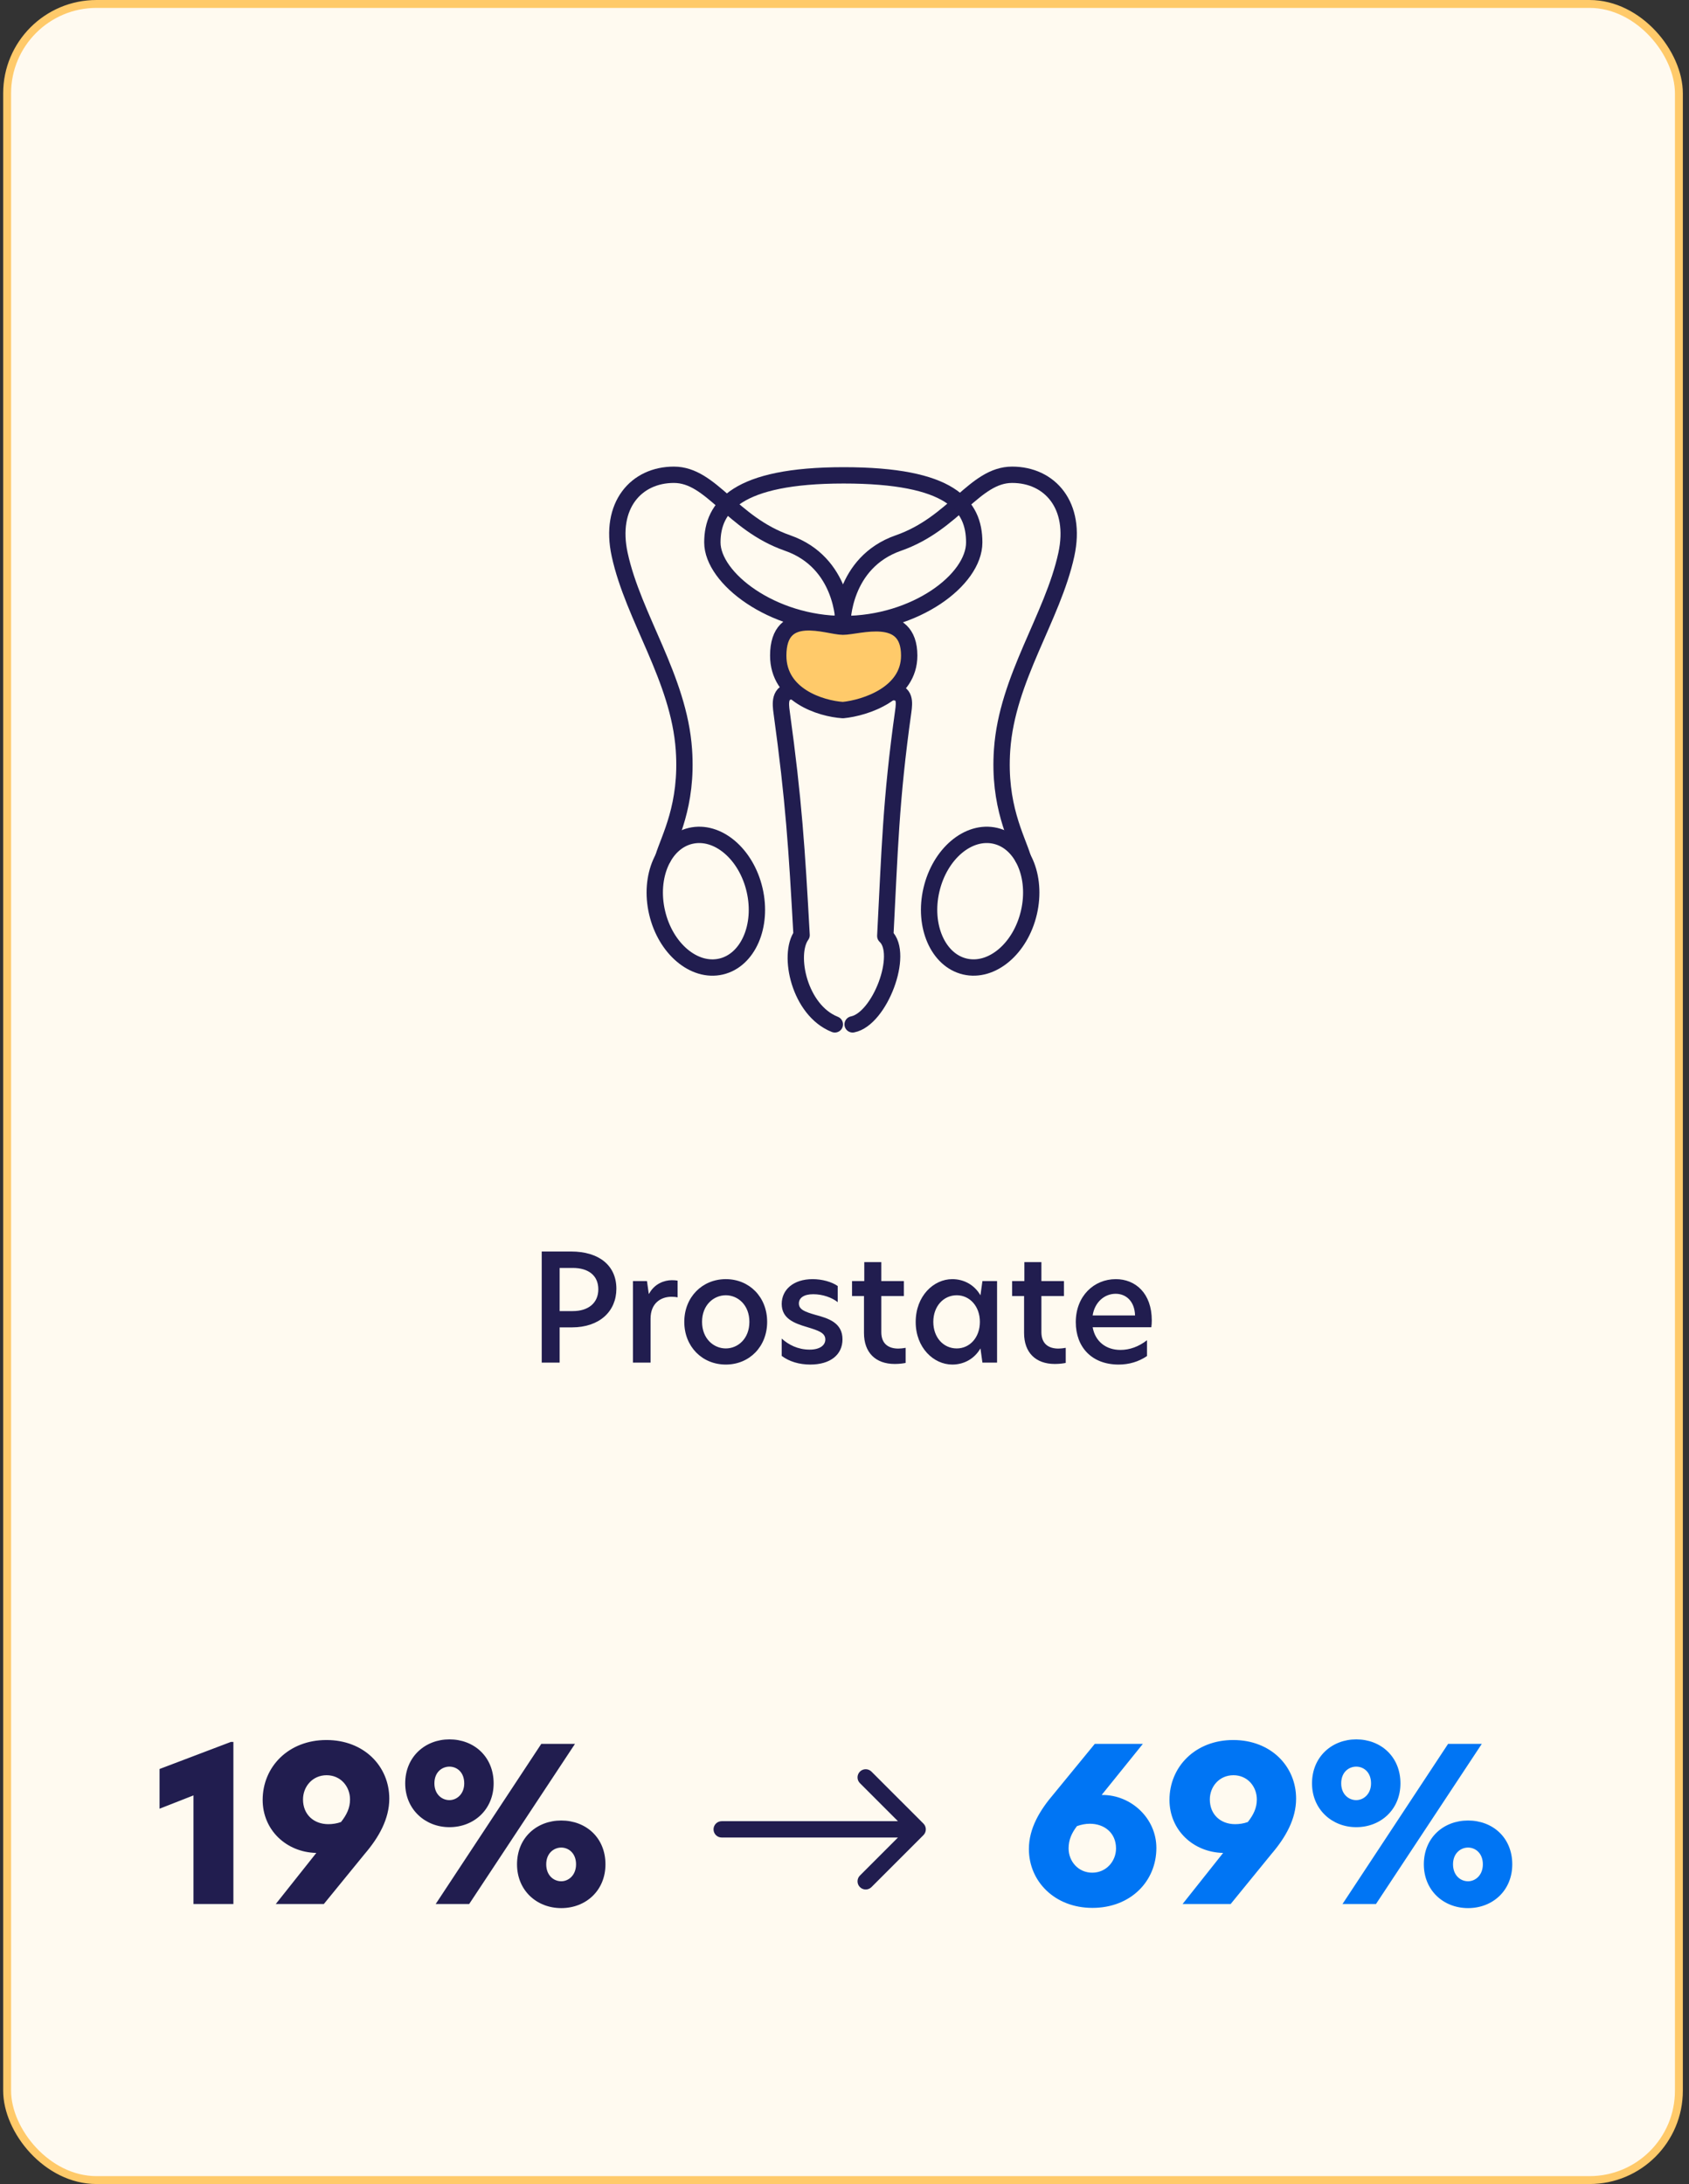<?xml version="1.0" encoding="UTF-8"?>
<svg xmlns="http://www.w3.org/2000/svg" width="181" height="234" viewBox="0 0 181 234" fill="none">
  <rect x="0" y="0" width="181" height="234" fill="#333333" stroke="none"/>
  <rect x="0.764" y="0.424" width="179.153" height="233.153" rx="9.576" fill="#FFCA6A"></rect>
  <rect x="0.764" y="0.424" width="179.153" height="233.153" rx="9.576" fill="white" fill-opacity="0.9"></rect>
  <rect x="0.764" y="0.424" width="179.153" height="233.153" rx="9.576" stroke="#FFCA6A" stroke-width="0.847"></rect>
  <path d="M83.399 70.243C83.399 64.911 88.692 67.143 90.332 67.143C91.972 67.143 97.434 65.225 97.434 70.243C97.434 74.32 92.736 75.846 90.332 76.081C87.954 75.925 83.399 74.508 83.399 70.243Z" fill="#FFCA6A" stroke="#211D4F" stroke-width="1.75" stroke-linejoin="round"></path>
  <path d="M90.278 66.712C90.278 66.712 90.278 60.274 96.278 58.18C102.278 56.087 104.434 50.868 108.465 50.868C112.496 50.868 115.42 54.134 114.274 59.413C112.805 66.175 107.924 72.657 107.39 80.319C106.971 86.324 108.966 89.768 109.618 91.909" stroke="#211D4F" stroke-width="1.75" stroke-linecap="round" stroke-linejoin="round"></path>
  <path d="M90.402 66.712C90.402 66.712 90.402 60.274 84.402 58.18C78.402 56.087 76.246 50.868 72.215 50.868C68.183 50.868 65.259 54.134 66.406 59.413C67.874 66.175 72.756 72.657 73.29 80.319C73.709 86.324 71.714 89.768 71.062 91.909" stroke="#211D4F" stroke-width="1.75" stroke-linecap="round" stroke-linejoin="round"></path>
  <ellipse cx="105.039" cy="96.555" rx="5.363" ry="7.188" transform="rotate(13.115 105.039 96.555)" stroke="#211D4F" stroke-width="1.75"></ellipse>
  <ellipse cx="5.363" cy="7.188" rx="5.363" ry="7.188" transform="matrix(-0.974 0.227 0.227 0.974 79.232 88.338)" stroke="#211D4F" stroke-width="1.75"></ellipse>
  <path d="M90.402 66.863C98.09 66.863 104.402 62.123 104.402 58.118C104.402 54.113 101.84 50.93 90.402 50.93C78.965 50.93 76.34 54.305 76.34 58.118C76.34 61.931 82.715 66.863 90.402 66.863Z" stroke="#211D4F" stroke-width="1.75" stroke-linecap="round" stroke-linejoin="round"></path>
  <path d="M89.465 109.754C85.658 108.252 84.388 102.283 85.902 100.189C85.388 90.922 85.066 85.784 83.763 76.314C83.639 75.412 83.482 74.064 84.951 74.064" stroke="#211D4F" stroke-width="1.75" stroke-linecap="round" stroke-linejoin="round"></path>
  <path d="M91.371 109.754C94.286 109.18 96.934 102.18 94.871 100.283C95.349 91.141 95.456 85.753 96.795 76.22C96.933 75.236 97.014 74.158 95.67 74.158" stroke="#211D4F" stroke-width="1.75" stroke-linecap="round" stroke-linejoin="round"></path>
  <path d="M58.053 145.993V134.089H61.205C64.197 134.089 66.053 135.593 66.053 138.073C66.053 140.489 64.261 142.217 61.285 142.217H59.973V145.993H58.053ZM59.973 140.473H61.381C63.045 140.473 64.117 139.609 64.117 138.137C64.117 136.649 63.045 135.849 61.381 135.849H59.973V140.473ZM67.828 145.993V137.257H69.332L69.524 138.617H69.556C70.148 137.513 71.22 137.161 72.004 137.161C72.244 137.161 72.436 137.177 72.612 137.209V139.001C72.404 138.953 72.18 138.937 71.956 138.937C70.836 138.937 69.716 139.609 69.716 141.289V145.993H67.828ZM77.779 146.201C75.251 146.201 73.331 144.281 73.331 141.625C73.331 138.969 75.267 137.049 77.779 137.049C80.307 137.049 82.211 138.969 82.211 141.625C82.211 144.281 80.307 146.201 77.779 146.201ZM75.235 141.625C75.235 143.433 76.483 144.473 77.779 144.473C79.075 144.473 80.307 143.433 80.307 141.625C80.307 139.817 79.075 138.777 77.779 138.777C76.483 138.777 75.235 139.817 75.235 141.625ZM87.085 137.049C88.093 137.049 89.132 137.337 89.772 137.785V139.513C89.148 139.017 88.156 138.665 87.148 138.665C86.156 138.665 85.612 139.049 85.612 139.657C85.612 140.313 86.269 140.553 87.373 140.873C88.749 141.241 90.284 141.705 90.284 143.497C90.284 145.145 88.989 146.201 86.829 146.201C85.66 146.201 84.573 145.881 83.772 145.273V143.417C84.493 144.073 85.501 144.601 86.764 144.601C87.837 144.601 88.445 144.153 88.445 143.513C88.445 142.793 87.692 142.553 86.493 142.185C85.069 141.769 83.772 141.257 83.772 139.705C83.772 138.185 85.02 137.049 87.085 137.049ZM94.444 135.225V137.257H96.86V138.857H94.444V142.729C94.444 143.977 95.212 144.489 96.268 144.489C96.508 144.489 96.764 144.457 97.052 144.409V146.025C96.812 146.073 96.412 146.137 95.884 146.137C93.82 146.137 92.588 144.905 92.588 142.825V138.857H91.308V137.257H92.62V135.225H94.444ZM102.049 146.201C100.049 146.201 98.129 144.393 98.129 141.641C98.129 138.857 100.049 137.049 102.049 137.049C103.329 137.049 104.433 137.689 105.057 138.761H105.073L105.281 137.257H106.849V145.993H105.281L105.073 144.489H105.057C104.433 145.561 103.329 146.201 102.049 146.201ZM100.017 141.625C100.017 143.305 101.105 144.473 102.529 144.473C103.921 144.473 105.009 143.305 105.009 141.625C105.009 139.961 103.921 138.777 102.529 138.777C101.105 138.777 100.017 139.961 100.017 141.625ZM111.6 135.225V137.257H114.016V138.857H111.6V142.729C111.6 143.977 112.368 144.489 113.424 144.489C113.664 144.489 113.92 144.457 114.208 144.409V146.025C113.968 146.073 113.568 146.137 113.04 146.137C110.976 146.137 109.744 144.905 109.744 142.825V138.857H108.464V137.257H109.776V135.225H111.6ZM119.877 146.201C117.013 146.201 115.285 144.345 115.285 141.657C115.285 138.857 117.237 137.049 119.573 137.049C121.685 137.049 123.429 138.569 123.429 141.465C123.429 141.737 123.413 141.977 123.381 142.201H117.093C117.365 143.737 118.533 144.633 120.069 144.633C121.061 144.633 122.037 144.281 122.917 143.593V145.289C122.021 145.897 120.997 146.201 119.877 146.201ZM117.093 140.937H121.637C121.589 139.385 120.645 138.617 119.557 138.617C118.373 138.617 117.317 139.497 117.093 140.937Z" fill="#211D4F"></path>
  <path d="M77.34 195.125C76.857 195.125 76.465 195.517 76.465 196C76.465 196.483 76.857 196.875 77.34 196.875L77.34 195.125ZM98.959 196.619C99.3 196.277 99.3 195.723 98.959 195.381L93.39 189.813C93.048 189.471 92.494 189.471 92.153 189.813C91.811 190.155 91.811 190.709 92.153 191.05L97.102 196L92.153 200.95C91.811 201.291 91.811 201.845 92.153 202.187C92.494 202.529 93.048 202.529 93.39 202.187L98.959 196.619ZM77.34 196.875L98.34 196.875L98.34 195.125L77.34 195.125L77.34 196.875Z" fill="#211D4F"></path>
  <path d="M20.733 204V192.362L17.099 193.788V189.533L24.735 186.635H25.011V204H20.733ZM34.703 204H29.552L33.898 198.526C30.678 198.457 28.148 196.065 28.148 192.845C28.148 189.303 30.909 186.428 34.98 186.428C39.028 186.428 41.718 189.257 41.718 192.707C41.718 194.892 40.592 196.87 39.074 198.641L34.703 204ZM32.472 192.799C32.472 194.409 33.623 195.444 35.187 195.444C35.623 195.444 36.106 195.375 36.544 195.214C37.142 194.455 37.51 193.719 37.51 192.799C37.51 191.396 36.498 190.2 35.002 190.2C33.484 190.2 32.472 191.419 32.472 192.799ZM48.162 192.868C48.944 192.868 49.749 192.224 49.749 191.074C49.749 189.855 48.944 189.28 48.162 189.28C47.38 189.28 46.552 189.855 46.552 191.074C46.552 192.224 47.334 192.868 48.162 192.868ZM43.424 191.074C43.424 188.222 45.563 186.359 48.162 186.359C50.807 186.359 52.9 188.222 52.9 191.074C52.9 193.857 50.807 195.766 48.162 195.766C45.563 195.766 43.424 193.857 43.424 191.074ZM46.69 204L58.006 186.842H61.617L50.278 204H46.69ZM55.407 199.745C55.407 196.893 57.523 195.053 60.145 195.053C62.79 195.053 64.883 196.893 64.883 199.745C64.883 202.551 62.79 204.437 60.145 204.437C57.523 204.437 55.407 202.551 55.407 199.745ZM58.535 199.745C58.535 200.918 59.317 201.562 60.145 201.562C60.927 201.562 61.732 200.918 61.732 199.745C61.732 198.549 60.927 197.951 60.145 197.951C59.363 197.951 58.535 198.549 58.535 199.745Z" fill="#211D4F"></path>
  <path d="M122.473 186.842L118.057 192.316H118.149C121.208 192.316 123.922 194.8 123.922 197.997C123.922 201.562 121.162 204.414 117.068 204.414C113.02 204.414 110.26 201.562 110.26 198.112C110.26 195.881 111.433 193.949 112.928 192.201L117.321 186.842H122.473ZM114.515 198.043C114.515 199.423 115.55 200.642 117.045 200.642C118.563 200.642 119.598 199.4 119.598 198.043C119.598 196.364 118.333 195.398 116.792 195.398C116.332 195.398 115.872 195.49 115.412 195.651C114.837 196.41 114.515 197.123 114.515 198.043ZM131.881 204H126.729L131.076 198.526C127.856 198.457 125.326 196.065 125.326 192.845C125.326 189.303 128.086 186.428 132.157 186.428C136.205 186.428 138.896 189.257 138.896 192.707C138.896 194.892 137.769 196.87 136.251 198.641L131.881 204ZM129.65 192.799C129.65 194.409 130.8 195.444 132.364 195.444C132.801 195.444 133.284 195.375 133.721 195.214C134.319 194.455 134.687 193.719 134.687 192.799C134.687 191.396 133.675 190.2 132.18 190.2C130.662 190.2 129.65 191.419 129.65 192.799ZM145.339 192.868C146.121 192.868 146.926 192.224 146.926 191.074C146.926 189.855 146.121 189.28 145.339 189.28C144.557 189.28 143.729 189.855 143.729 191.074C143.729 192.224 144.511 192.868 145.339 192.868ZM140.601 191.074C140.601 188.222 142.74 186.359 145.339 186.359C147.984 186.359 150.077 188.222 150.077 191.074C150.077 193.857 147.984 195.766 145.339 195.766C142.74 195.766 140.601 193.857 140.601 191.074ZM143.867 204L155.183 186.842H158.794L147.455 204H143.867ZM152.584 199.745C152.584 196.893 154.7 195.053 157.322 195.053C159.967 195.053 162.06 196.893 162.06 199.745C162.06 202.551 159.967 204.437 157.322 204.437C154.7 204.437 152.584 202.551 152.584 199.745ZM155.712 199.745C155.712 200.918 156.494 201.562 157.322 201.562C158.104 201.562 158.909 200.918 158.909 199.745C158.909 198.549 158.104 197.951 157.322 197.951C156.54 197.951 155.712 198.549 155.712 199.745Z" fill="#0075F4"></path>
</svg>

